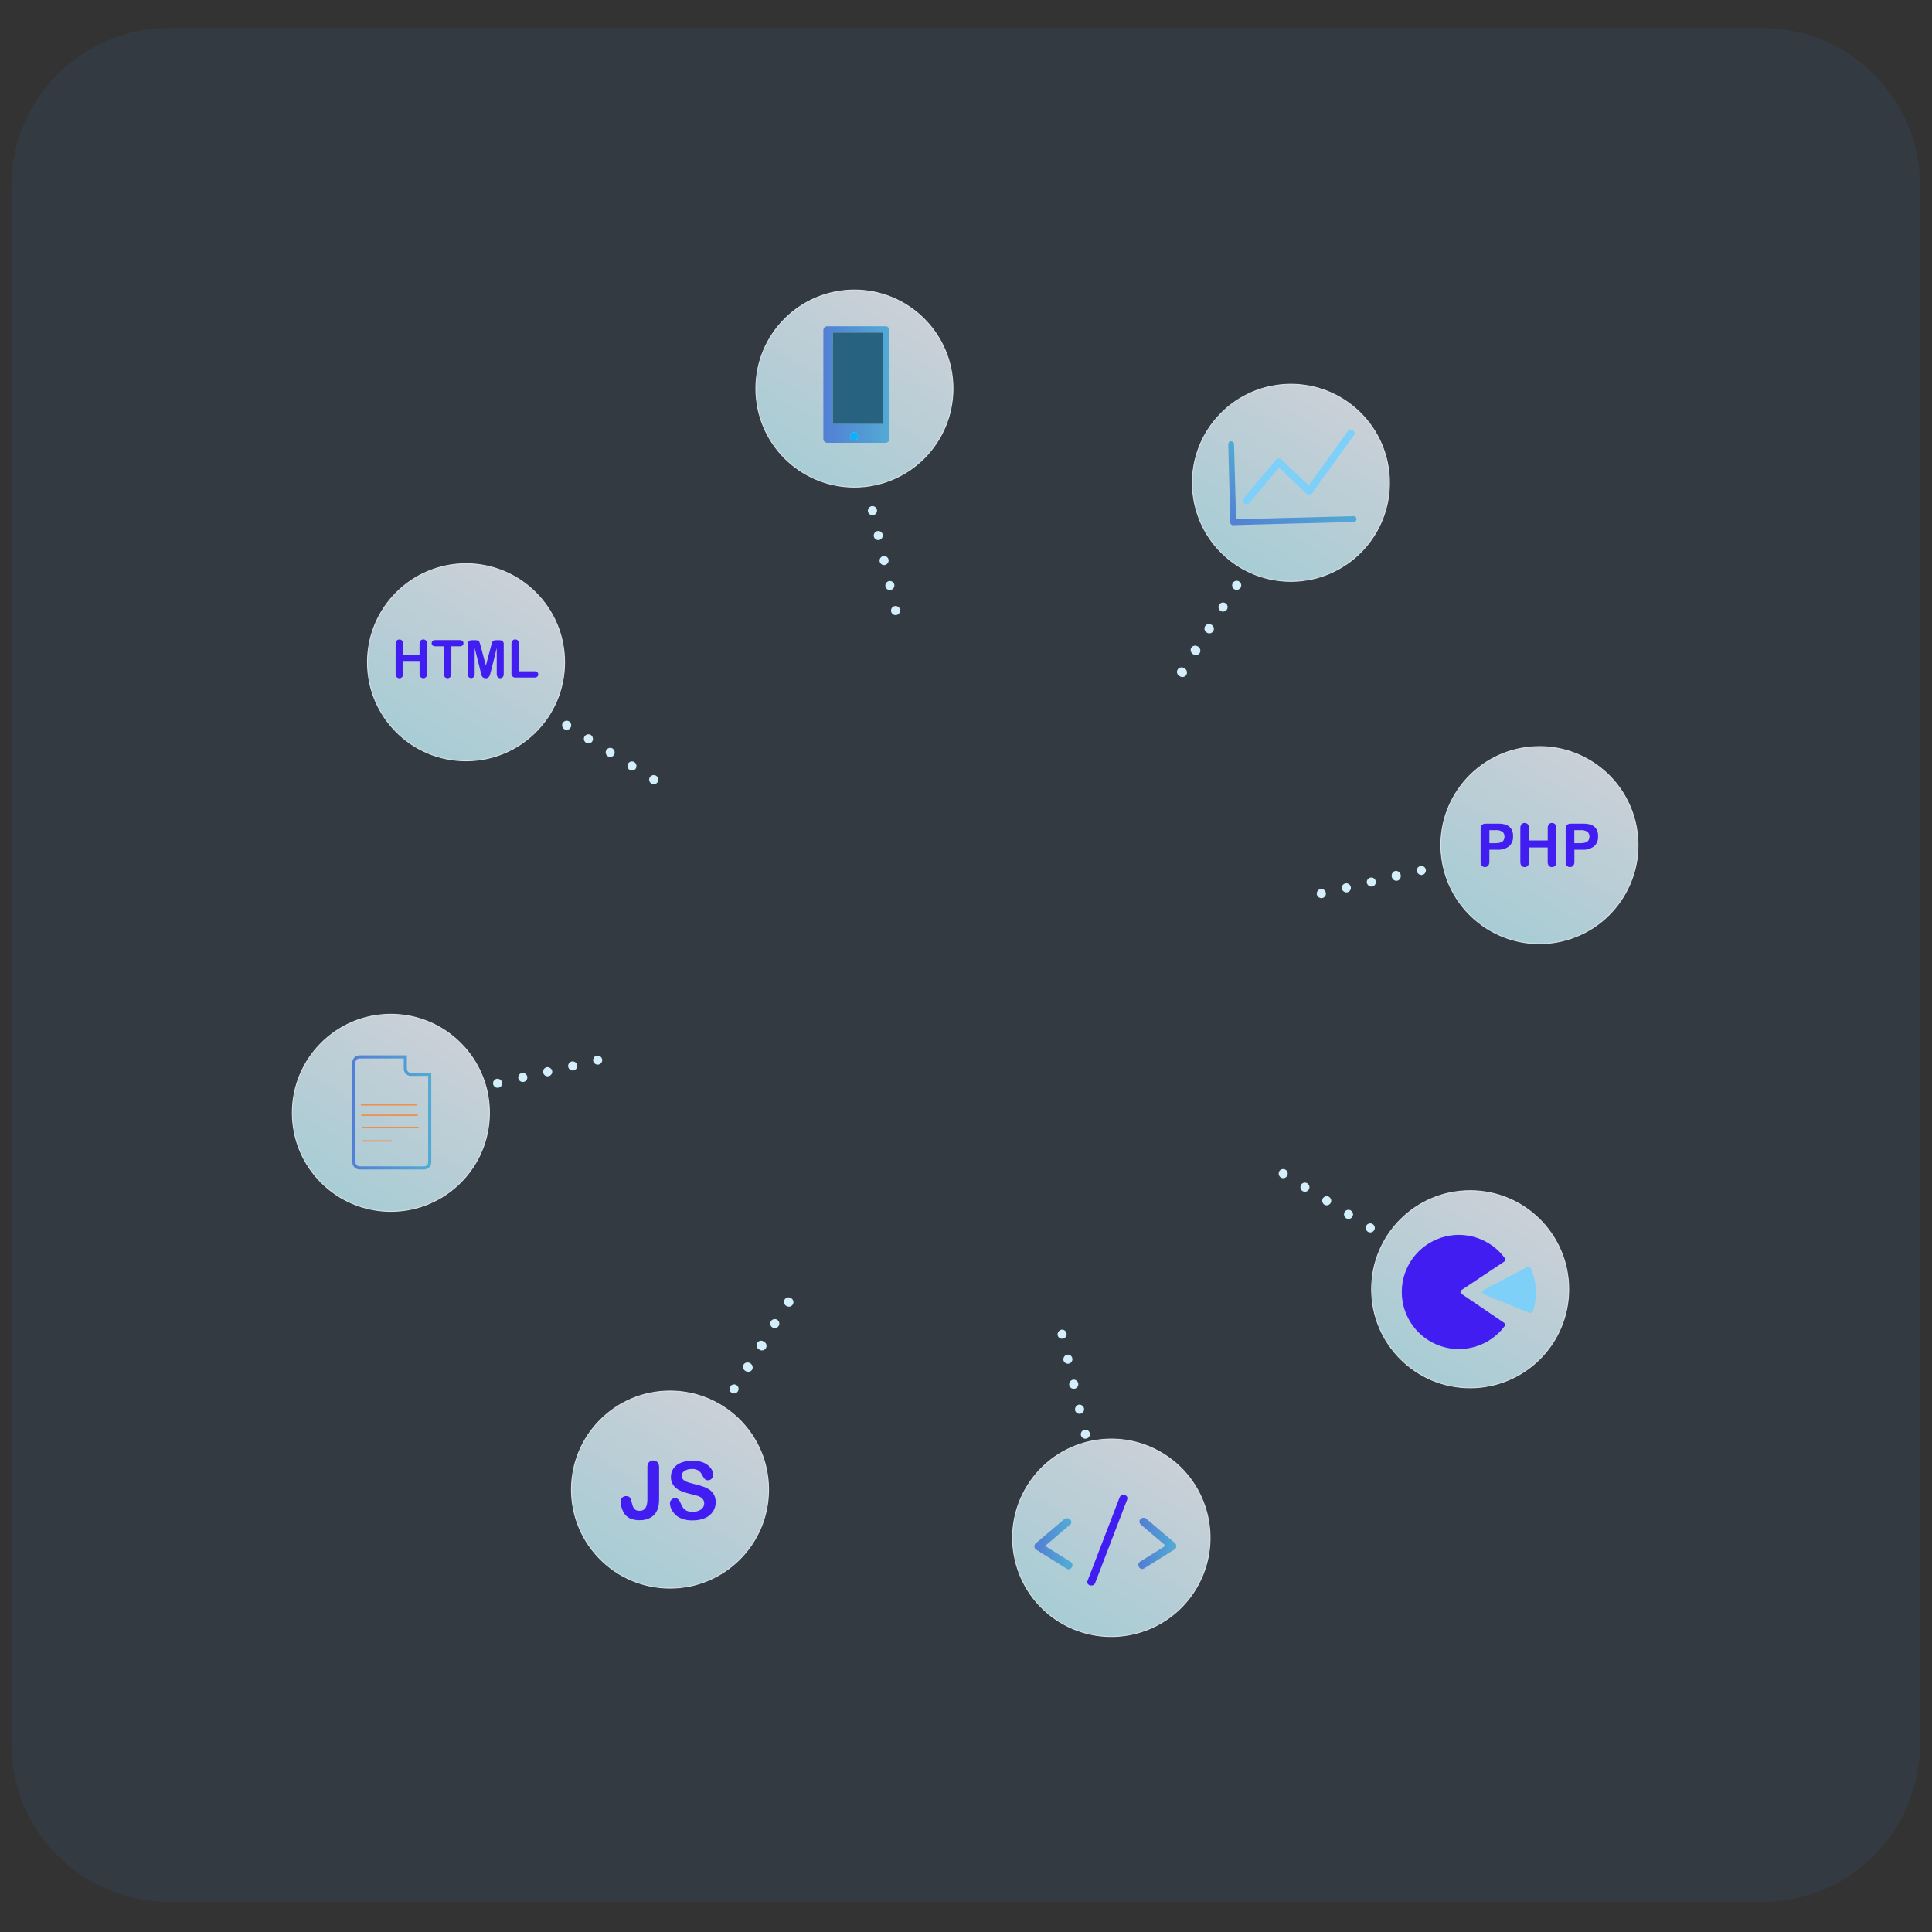 <?xml version="1.0" encoding="utf-8"?>
<!-- Generator: Adobe Illustrator 28.0.0, SVG Export Plug-In . SVG Version: 6.00 Build 0)  -->
<svg version="1.1" id="Layer_1" xmlns="http://www.w3.org/2000/svg" xmlns:xlink="http://www.w3.org/1999/xlink" x="0px" y="0px"
	 viewBox="0 0 800 800" style="enable-background:new 0 0 800 800;" xml:space="preserve">
<rect x="0" y="0" width="800" height="800" fill="#333333" stroke="none"/>
<style type="text/css">
	.st0{clip-path:url(#SVGID_00000118356404398232075870000011230206007191845018_);}
	
		.st1{opacity:0.85;fill:url(#SVGID_00000050654837929821291060000004406921113180596873_);stroke:#F9F9F9;stroke-width:0.34;stroke-miterlimit:10;enable-background:new    ;}
	.st2{fill:#4114F2;}
	.st3{fill:#83D6F8;}
	
		.st4{opacity:0.85;fill:url(#SVGID_00000094583533003602040600000015640949531264617089_);stroke:#F9F9F9;stroke-width:0.34;stroke-miterlimit:10;enable-background:new    ;}
	
		.st5{opacity:0.85;fill:url(#SVGID_00000001647114512941997110000007751995071658527363_);stroke:#F9F9F9;stroke-width:0.34;stroke-miterlimit:10;enable-background:new    ;}
	.st6{fill:url(#SVGID_00000008866694678047197720000006606294189709334180_);}
	.st7{fill:url(#SVGID_00000095335858952897045900000005833470932362894229_);}
	
		.st8{opacity:0.85;fill:url(#SVGID_00000000206088345373333420000000931282453286386365_);stroke:#F9F9F9;stroke-width:0.34;stroke-miterlimit:10;enable-background:new    ;}
	
		.st9{opacity:0.85;fill:url(#SVGID_00000150073587558612016470000001878339559464813759_);stroke:#F9F9F9;stroke-width:0.34;stroke-miterlimit:10;enable-background:new    ;}
	
		.st10{opacity:0.85;fill:url(#SVGID_00000144296122915838890120000007489036506583933359_);stroke:#F9F9F9;stroke-width:0.34;stroke-miterlimit:10;enable-background:new    ;}
	.st11{fill:url(#SVGID_00000138531403894452888630000016563207192889994373_);}
	.st12{fill:#255E77;}
	.st13{fill:#00B7FE;}
	
		.st14{opacity:0.85;fill:url(#SVGID_00000094605601471624733080000003549989029879877054_);stroke:#F9F9F9;stroke-width:0.34;stroke-miterlimit:10;enable-background:new    ;}
	.st15{fill:none;stroke:url(#SVGID_00000152982501075879067890000013933877781970746804_);stroke-width:1.29;stroke-miterlimit:10;}
	.st16{fill:none;stroke:#FE9039;stroke-width:0.57;stroke-miterlimit:10;}
	
		.st17{opacity:0.85;fill:url(#SVGID_00000000912155809870327830000009958570435922377149_);stroke:#F9F9F9;stroke-width:0.341;stroke-miterlimit:10;enable-background:new    ;}
	.st18{fill:url(#SVGID_00000151528437191584632990000009630517578182753173_);}
	.st19{fill:url(#SVGID_00000029047508392884172860000005588167868423350684_);}
	.st20{fill-rule:evenodd;clip-rule:evenodd;fill:#DFF7FC;}
	.st21{fill:#DFF7FC;}
	.st22{fill:#488EF7;fill-opacity:0.08;}
</style>
<g>
	<defs>
		<rect id="SVGID_1_" x="120.81" y="119.84" width="557.67" height="559.17"/>
	</defs>
	<clipPath id="SVGID_00000070081332445612246670000002697293603908201383_">
		<use xlink:href="#SVGID_1_"  style="overflow:visible;"/>
	</clipPath>
	<g style="clip-path:url(#SVGID_00000070081332445612246670000002697293603908201383_);">
		
			<linearGradient id="SVGID_00000126291041301416529770000006449389962034473376_" gradientUnits="userSpaceOnUse" x1="527.147" y1="280.433" x2="483.873" y2="211.033" gradientTransform="matrix(1 0 0 -1 102.34 781.04)">
			<stop  offset="0" style="stop-color:#F2F2F2"/>
			<stop  offset="0.99" style="stop-color:#C6EDEE"/>
		</linearGradient>
		
			<path style="opacity:0.85;fill:url(#SVGID_00000126291041301416529770000006449389962034473376_);stroke:#F9F9F9;stroke-width:0.34;stroke-miterlimit:10;enable-background:new    ;" d="
			M608.76,574.68c22.55,0,40.83-18.28,40.83-40.83c0-22.55-18.28-40.83-40.83-40.83c-22.55,0-40.83,18.28-40.83,40.83
			C567.93,556.4,586.21,574.68,608.76,574.68z"/>
		<path class="st2" d="M605.25,535.82l17.54,11.92c0.11,0.07,0.21,0.17,0.28,0.28c0.07,0.11,0.12,0.24,0.14,0.37
			c0.02,0.13,0.02,0.27-0.02,0.4c-0.03,0.13-0.09,0.25-0.17,0.36c-2.98,3.98-7.14,6.92-11.89,8.4c-4.75,1.48-9.84,1.43-14.56-0.16
			c-4.72-1.58-8.81-4.61-11.71-8.65c-2.9-4.04-4.44-8.9-4.42-13.87c0.02-4.97,1.61-9.81,4.54-13.83c2.93-4.02,7.06-7.01,11.78-8.54
			c4.73-1.54,9.82-1.55,14.56-0.02c4.73,1.52,8.87,4.5,11.81,8.51c0.08,0.11,0.13,0.23,0.16,0.36c0.03,0.13,0.03,0.27,0.01,0.4
			s-0.07,0.26-0.15,0.37c-0.07,0.11-0.17,0.21-0.28,0.28l-17.63,11.74c-0.15,0.09-0.27,0.21-0.35,0.36s-0.13,0.32-0.13,0.49
			c0,0.17,0.04,0.34,0.12,0.49C604.99,535.6,605.11,535.73,605.25,535.82z"/>
		<path class="st3" d="M614.3,534.15l18.11-9.48c0.12-0.06,0.26-0.1,0.39-0.11c0.14-0.01,0.28,0.01,0.41,0.05
			c0.13,0.04,0.25,0.11,0.35,0.21c0.1,0.09,0.19,0.2,0.24,0.33c2.63,5.62,2.95,12.05,0.89,17.9c-0.09,0.25-0.28,0.46-0.53,0.57
			c-0.24,0.11-0.52,0.12-0.78,0.03L614.43,536c-0.18-0.07-0.34-0.19-0.45-0.35c-0.11-0.16-0.18-0.34-0.2-0.53
			c-0.01-0.19,0.03-0.39,0.12-0.56C614,534.38,614.13,534.24,614.3,534.15z"/>
		
			<linearGradient id="SVGID_00000176761038625908242510000004615769507009170819_" gradientUnits="userSpaceOnUse" x1="556.721" y1="465.736" x2="513.496" y2="396.454" gradientTransform="matrix(1 0 0 -1 102.34 781.04)">
			<stop  offset="0" style="stop-color:#F2F2F2"/>
			<stop  offset="0.99" style="stop-color:#C6EDEE"/>
		</linearGradient>
		
			<path style="opacity:0.85;fill:url(#SVGID_00000176761038625908242510000004615769507009170819_);stroke:#F9F9F9;stroke-width:0.34;stroke-miterlimit:10;enable-background:new    ;" d="
			M672.09,371.56c11.94-19.13,6.1-44.32-13.03-56.25c-19.13-11.94-44.32-6.1-56.25,13.03c-11.94,19.13-6.1,44.32,13.03,56.25
			C634.97,396.52,660.15,390.69,672.09,371.56z"/>
		<path class="st2" d="M620,351.86h-3.29v4.99c0.04,0.59-0.14,1.17-0.51,1.63c-0.16,0.19-0.36,0.33-0.59,0.43
			c-0.23,0.1-0.47,0.14-0.72,0.13c-0.24,0.01-0.49-0.04-0.71-0.13c-0.23-0.09-0.43-0.24-0.59-0.42c-0.36-0.46-0.53-1.04-0.5-1.62
			v-13.63c-0.03-0.3,0-0.61,0.1-0.9c0.1-0.29,0.25-0.56,0.45-0.78c0.49-0.38,1.1-0.56,1.72-0.51H620c1.05-0.03,2.1,0.07,3.13,0.31
			c0.7,0.19,1.34,0.53,1.88,1c0.53,0.47,0.94,1.05,1.2,1.71c0.25,0.73,0.35,1.5,0.31,2.27c0.05,0.76-0.07,1.53-0.36,2.24
			c-0.29,0.71-0.73,1.34-1.3,1.86C623.45,351.47,621.74,351.96,620,351.86z M619.13,343.75h-2.41v5.4h2.41
			c0.71,0.02,1.43-0.07,2.11-0.26c0.52-0.14,0.97-0.44,1.3-0.86c0.33-0.54,0.48-1.16,0.44-1.79c-0.04-0.63-0.28-1.22-0.68-1.71
			c-0.94-0.66-2.1-0.94-3.23-0.78H619.13z"/>
		<path class="st2" d="M633.15,342.93V348h7.72v-5.07c-0.04-0.58,0.13-1.16,0.48-1.63c0.17-0.18,0.37-0.32,0.59-0.41
			c0.23-0.09,0.47-0.13,0.71-0.12c0.24-0.01,0.48,0.04,0.71,0.13c0.22,0.09,0.43,0.23,0.59,0.41c0.37,0.46,0.55,1.04,0.5,1.63v13.93
			c0.04,0.59-0.13,1.17-0.5,1.64c-0.17,0.18-0.37,0.32-0.59,0.41c-0.23,0.1-0.47,0.14-0.71,0.13c-0.25,0.01-0.49-0.03-0.72-0.12
			c-0.23-0.1-0.43-0.24-0.59-0.43c-0.36-0.47-0.53-1.06-0.48-1.64v-5.95h-7.73v5.95c0.05,0.59-0.14,1.18-0.51,1.64
			c-0.17,0.18-0.37,0.32-0.59,0.42c-0.23,0.1-0.47,0.14-0.71,0.13c-0.24,0.01-0.49-0.03-0.71-0.13c-0.23-0.1-0.43-0.24-0.59-0.42
			c-0.35-0.47-0.52-1.06-0.48-1.64v-13.93c-0.04-0.58,0.13-1.16,0.48-1.63c0.16-0.18,0.37-0.32,0.59-0.41
			c0.23-0.09,0.47-0.13,0.71-0.12c0.24-0.01,0.48,0.04,0.71,0.13c0.22,0.09,0.43,0.23,0.59,0.41
			C633,341.76,633.19,342.34,633.15,342.93z"/>
		<path class="st2" d="M655.21,351.86h-3.29v4.99c0.04,0.59-0.14,1.17-0.51,1.63c-0.16,0.19-0.36,0.33-0.59,0.43
			c-0.23,0.1-0.47,0.14-0.72,0.13c-0.24,0.01-0.49-0.04-0.71-0.13c-0.23-0.09-0.43-0.24-0.59-0.42c-0.36-0.46-0.53-1.04-0.5-1.62
			v-13.63c-0.03-0.3,0-0.61,0.1-0.9c0.1-0.29,0.25-0.56,0.45-0.78c0.49-0.38,1.1-0.56,1.72-0.51h4.63c1.05-0.03,2.1,0.07,3.13,0.31
			c0.7,0.19,1.34,0.53,1.88,1c0.53,0.47,0.94,1.05,1.2,1.71c0.25,0.73,0.35,1.5,0.31,2.27c0.05,0.76-0.07,1.53-0.36,2.24
			c-0.29,0.71-0.73,1.34-1.3,1.86C658.66,351.47,656.95,351.97,655.21,351.86z M654.3,343.75h-2.41v5.4h2.41
			c0.71,0.02,1.43-0.07,2.11-0.26c0.52-0.14,0.97-0.44,1.3-0.86c0.33-0.54,0.48-1.16,0.44-1.79c-0.04-0.63-0.28-1.22-0.68-1.71
			C656.54,343.89,655.42,343.61,654.3,343.75z"/>
		
			<linearGradient id="SVGID_00000021841570617773174450000010043731336386559913_" gradientUnits="userSpaceOnUse" x1="453.83" y1="615.772" x2="410.598" y2="546.479" gradientTransform="matrix(1 0 0 -1 102.34 781.04)">
			<stop  offset="0" style="stop-color:#F2F2F2"/>
			<stop  offset="0.99" style="stop-color:#C6EDEE"/>
		</linearGradient>
		
			<path style="opacity:0.85;fill:url(#SVGID_00000021841570617773174450000010043731336386559913_);stroke:#F9F9F9;stroke-width:0.34;stroke-miterlimit:10;enable-background:new    ;" d="
			M565.24,226.85c14.87-16.95,13.19-42.75-3.76-57.62c-16.95-14.87-42.75-13.19-57.62,3.76c-14.87,16.95-13.19,42.75,3.76,57.62
			C524.57,245.48,550.37,243.8,565.24,226.85z"/>
		
			<linearGradient id="SVGID_00000090977767960635095010000017470597813710585522_" gradientUnits="userSpaceOnUse" x1="407.091" y1="564.753" x2="459.384" y2="566.15" gradientTransform="matrix(1 0 0 -1 102.34 781.04)">
			<stop  offset="0" style="stop-color:#547ED1"/>
			<stop  offset="1" style="stop-color:#54ADD1"/>
		</linearGradient>
		<path style="fill:url(#SVGID_00000090977767960635095010000017470597813710585522_);" d="M560.55,216.14l-49.88,1.3
			c-0.32,0.01-0.63-0.11-0.86-0.33c-0.23-0.22-0.37-0.52-0.38-0.84c0-0.16,0.02-0.31,0.08-0.46c0.06-0.15,0.14-0.28,0.25-0.4
			c0.11-0.11,0.24-0.21,0.38-0.27c0.14-0.06,0.3-0.1,0.46-0.1l49.88-1.3c0.32-0.01,0.63,0.11,0.86,0.33
			c0.23,0.22,0.37,0.52,0.38,0.84c0,0.32-0.12,0.62-0.34,0.85C561.17,215.99,560.87,216.13,560.55,216.14z"/>
		
			<linearGradient id="SVGID_00000072255342766753858580000013295823585013024918_" gradientUnits="userSpaceOnUse" x1="408.356" y1="563.563" x2="407.429" y2="598.238" gradientTransform="matrix(1 0 0 -1 102.34 781.04)">
			<stop  offset="0" style="stop-color:#547ED1"/>
			<stop  offset="1" style="stop-color:#54ADD1"/>
		</linearGradient>
		<path style="fill:url(#SVGID_00000072255342766753858580000013295823585013024918_);" d="M510.99,183.89l0.87,32.29
			c0,0.16-0.02,0.31-0.08,0.46c-0.06,0.15-0.14,0.28-0.25,0.39c-0.11,0.11-0.24,0.21-0.38,0.27c-0.14,0.06-0.3,0.1-0.46,0.1
			c-0.16,0.01-0.31-0.02-0.46-0.08c-0.15-0.06-0.28-0.14-0.4-0.25c-0.11-0.11-0.21-0.24-0.27-0.38c-0.07-0.14-0.1-0.3-0.11-0.46
			l-0.86-32.29c0-0.16,0.02-0.31,0.08-0.46c0.06-0.15,0.14-0.28,0.25-0.4c0.11-0.11,0.24-0.2,0.38-0.27c0.14-0.06,0.3-0.1,0.46-0.1
			c0.32-0.01,0.62,0.11,0.85,0.33C510.85,183.27,510.98,183.57,510.99,183.89z"/>
		<path class="st3" d="M517.23,208.36l13.35-15.88h-2.18l12.6,11.95c0.17,0.16,0.37,0.28,0.59,0.35c0.22,0.07,0.46,0.09,0.69,0.06
			c0.23-0.03,0.45-0.11,0.65-0.24s0.36-0.3,0.48-0.49l15.09-20.96l2.15-2.97c1.16-1.62-1.51-3.16-2.61-1.56l-15.08,20.96l-2.15,2.97
			l2.43-0.31l-12.6-11.93c-0.29-0.29-0.68-0.45-1.09-0.45c-0.41,0-0.8,0.16-1.09,0.45l-13.35,15.86c-1.3,1.51,0.9,3.7,2.18,2.18
			L517.23,208.36z"/>
		
			<linearGradient id="SVGID_00000019671851957404434100000010600621784190656658_" gradientUnits="userSpaceOnUse" x1="111.294" y1="539.946" x2="68.02" y2="470.546" gradientTransform="matrix(1 0 0 -1 102.34 781.04)">
			<stop  offset="0" style="stop-color:#F2F2F2"/>
			<stop  offset="0.99" style="stop-color:#C6EDEE"/>
		</linearGradient>
		
			<path style="opacity:0.85;fill:url(#SVGID_00000019671851957404434100000010600621784190656658_);stroke:#F9F9F9;stroke-width:0.34;stroke-miterlimit:10;enable-background:new    ;" d="
			M192.97,315.06c22.55,0,40.83-18.28,40.83-40.83s-18.28-40.83-40.83-40.83c-22.55,0-40.83,18.28-40.83,40.83
			S170.42,315.06,192.97,315.06z"/>
		<path class="st2" d="M166.94,266.68v4.45h6.78v-4.45c-0.04-0.52,0.12-1.02,0.43-1.43c0.14-0.15,0.32-0.28,0.51-0.36
			c0.19-0.08,0.4-0.12,0.61-0.11c0.21-0.01,0.43,0.03,0.63,0.11c0.2,0.08,0.38,0.2,0.52,0.36c0.33,0.4,0.49,0.92,0.44,1.43v12.22
			c0.04,0.52-0.12,1.04-0.44,1.45c-0.15,0.16-0.33,0.28-0.52,0.36c-0.2,0.08-0.41,0.12-0.62,0.11c-0.21,0.01-0.43-0.03-0.62-0.11
			c-0.2-0.08-0.37-0.21-0.51-0.37c-0.31-0.41-0.46-0.92-0.42-1.43v-5.22h-6.78v5.22c0.04,0.52-0.12,1.04-0.44,1.45
			c-0.15,0.16-0.33,0.28-0.52,0.36c-0.2,0.08-0.41,0.12-0.62,0.11c-0.21,0.01-0.43-0.03-0.62-0.11c-0.2-0.08-0.37-0.21-0.51-0.37
			c-0.31-0.41-0.46-0.92-0.42-1.43v-12.22c-0.04-0.51,0.11-1.02,0.42-1.43c0.14-0.16,0.32-0.28,0.52-0.36
			c0.2-0.08,0.41-0.12,0.62-0.11c0.21-0.01,0.43,0.03,0.62,0.11c0.2,0.08,0.38,0.2,0.52,0.36
			C166.83,265.65,166.99,266.16,166.94,266.68z"/>
		<path class="st2" d="M190.32,267.63h-3.43v11.27c0.05,0.52-0.11,1.04-0.44,1.45c-0.14,0.16-0.31,0.28-0.51,0.36
			c-0.19,0.08-0.4,0.12-0.61,0.11c-0.21,0.01-0.42-0.03-0.62-0.11c-0.2-0.08-0.37-0.2-0.52-0.36c-0.32-0.41-0.48-0.93-0.44-1.45
			v-11.27h-3.43c-0.43,0.03-0.85-0.09-1.19-0.35c-0.13-0.12-0.23-0.26-0.3-0.43c-0.07-0.16-0.1-0.34-0.09-0.51
			c-0.01-0.18,0.02-0.36,0.09-0.52c0.07-0.16,0.18-0.31,0.31-0.43c0.34-0.26,0.75-0.38,1.17-0.35h10c0.44-0.03,0.87,0.1,1.21,0.37
			c0.13,0.12,0.23,0.26,0.3,0.43c0.07,0.16,0.1,0.34,0.09,0.51c0.01,0.18-0.02,0.35-0.09,0.52c-0.07,0.16-0.18,0.31-0.31,0.42
			C191.18,267.54,190.75,267.67,190.32,267.63z"/>
		<path class="st2" d="M199.04,278.22l-2.49-9.9v10.72c0.03,0.47-0.11,0.93-0.4,1.3c-0.13,0.15-0.29,0.26-0.47,0.34
			c-0.18,0.08-0.38,0.11-0.57,0.1c-0.2,0.01-0.39-0.02-0.57-0.1c-0.18-0.07-0.34-0.19-0.47-0.33c-0.28-0.37-0.43-0.84-0.4-1.3
			v-12.25c-0.03-0.25,0-0.51,0.09-0.75c0.09-0.24,0.25-0.45,0.44-0.62c0.43-0.26,0.92-0.38,1.42-0.35h0.98
			c0.44-0.02,0.88,0.03,1.3,0.16c0.26,0.11,0.47,0.31,0.59,0.57c0.18,0.42,0.32,0.86,0.43,1.3l2.26,8.5l2.26-8.5
			c0.11-0.44,0.26-0.88,0.43-1.3c0.11-0.26,0.32-0.47,0.59-0.57c0.42-0.13,0.86-0.18,1.3-0.16h0.87c0.5-0.03,0.99,0.1,1.42,0.35
			c0.2,0.17,0.35,0.38,0.44,0.62c0.09,0.24,0.13,0.5,0.09,0.75v12.28c0.03,0.47-0.11,0.93-0.39,1.3c-0.14,0.15-0.3,0.26-0.49,0.34
			c-0.19,0.08-0.38,0.11-0.58,0.1c-0.19,0.01-0.39-0.03-0.57-0.11c-0.18-0.08-0.34-0.19-0.46-0.34c-0.29-0.37-0.43-0.83-0.4-1.3
			v-10.72l-2.48,9.9c-0.17,0.64-0.3,1.11-0.4,1.41c-0.11,0.32-0.31,0.6-0.56,0.82c-0.32,0.26-0.73,0.39-1.15,0.37
			c-0.32,0.01-0.65-0.07-0.93-0.23c-0.25-0.15-0.46-0.36-0.6-0.61c-0.15-0.26-0.26-0.53-0.33-0.82
			C199.19,278.85,199.12,278.55,199.04,278.22z"/>
		<path class="st2" d="M214.93,266.68v11.29h6.36c0.42-0.03,0.84,0.1,1.17,0.37c0.13,0.12,0.24,0.26,0.31,0.42
			c0.07,0.16,0.1,0.34,0.1,0.52c0.01,0.17-0.03,0.35-0.1,0.51s-0.18,0.3-0.31,0.42c-0.34,0.26-0.75,0.38-1.17,0.35h-7.59
			c-0.26,0.05-0.54,0.03-0.79-0.05c-0.26-0.08-0.49-0.22-0.68-0.41c-0.19-0.19-0.33-0.43-0.41-0.68c-0.08-0.26-0.09-0.53-0.04-0.79
			v-11.95c-0.04-0.52,0.11-1.03,0.43-1.43c0.14-0.16,0.31-0.28,0.51-0.36c0.19-0.08,0.4-0.12,0.61-0.11
			c0.21-0.01,0.43,0.03,0.62,0.11c0.2,0.08,0.38,0.2,0.52,0.36C214.81,265.65,214.97,266.17,214.93,266.68z"/>
		
			<linearGradient id="SVGID_00000182495110075841243390000018393478225638099874_" gradientUnits="userSpaceOnUse" x1="195.573" y1="197.079" x2="152.3" y2="127.677" gradientTransform="matrix(1 0 0 -1 102.34 781.04)">
			<stop  offset="0" style="stop-color:#F2F2F2"/>
			<stop  offset="0.99" style="stop-color:#C6EDEE"/>
		</linearGradient>
		
			<path style="opacity:0.85;fill:url(#SVGID_00000182495110075841243390000018393478225638099874_);stroke:#F9F9F9;stroke-width:0.34;stroke-miterlimit:10;enable-background:new    ;" d="
			M277.44,657.63c22.55,0,40.83-18.28,40.83-40.83s-18.28-40.83-40.83-40.83s-40.83,18.28-40.83,40.83S254.89,657.63,277.44,657.63z
			"/>
		<path class="st2" d="M272.92,607.72v12.49c0.01,0.92-0.04,1.85-0.14,2.76c-0.1,0.8-0.31,1.58-0.63,2.32
			c-0.53,1.3-1.48,2.38-2.7,3.08c-1.4,0.78-2.98,1.16-4.58,1.11c-1.39,0.04-2.78-0.22-4.06-0.77c-1.1-0.54-2.01-1.4-2.61-2.48
			c-0.36-0.67-0.65-1.38-0.85-2.11c-0.21-0.74-0.32-1.5-0.33-2.27c-0.02-0.32,0.02-0.64,0.13-0.94c0.11-0.3,0.28-0.58,0.51-0.81
			c0.22-0.2,0.47-0.36,0.76-0.46c0.28-0.1,0.58-0.15,0.88-0.14c0.27-0.02,0.54,0.02,0.79,0.11c0.25,0.1,0.48,0.24,0.67,0.43
			c0.39,0.51,0.64,1.1,0.74,1.73c0.14,0.68,0.33,1.35,0.56,2.01c0.19,0.51,0.51,0.96,0.93,1.3c0.54,0.39,1.2,0.58,1.86,0.53
			c2.14,0,3.22-1.56,3.22-4.72v-13.2c-0.06-0.79,0.17-1.57,0.64-2.2c0.22-0.25,0.49-0.44,0.8-0.57c0.31-0.13,0.64-0.19,0.97-0.17
			c0.33-0.01,0.67,0.04,0.98,0.17c0.31,0.13,0.59,0.32,0.81,0.57C272.76,606.15,272.99,606.93,272.92,607.72z"/>
		<path class="st2" d="M296.37,621.95c0.02,1.39-0.37,2.75-1.12,3.91c-0.81,1.2-1.94,2.14-3.27,2.71c-1.61,0.69-3.36,1.02-5.11,0.98
			c-2.03,0.09-4.05-0.36-5.84-1.3c-1.07-0.65-1.96-1.54-2.61-2.61c-0.63-0.92-0.98-2.01-1.02-3.13c0-0.28,0.05-0.56,0.16-0.82
			c0.1-0.26,0.26-0.5,0.46-0.7c0.2-0.21,0.44-0.37,0.71-0.48c0.27-0.11,0.55-0.16,0.84-0.15c0.48-0.01,0.95,0.17,1.3,0.5
			c0.41,0.41,0.72,0.91,0.91,1.45c0.25,0.67,0.58,1.32,0.98,1.92c0.39,0.55,0.9,1,1.5,1.3c0.79,0.36,1.66,0.53,2.53,0.5
			c1.25,0.05,2.48-0.3,3.51-1c0.4-0.28,0.73-0.66,0.96-1.09c0.23-0.44,0.34-0.92,0.34-1.41c0.01-0.36-0.04-0.71-0.17-1.05
			c-0.13-0.33-0.32-0.64-0.56-0.9c-0.53-0.52-1.17-0.91-1.88-1.13c-0.77-0.26-1.79-0.53-3.08-0.83c-1.48-0.33-2.93-0.8-4.32-1.41
			c-1.1-0.49-2.05-1.24-2.76-2.2c-0.7-1.02-1.06-2.23-1.02-3.47c-0.02-1.25,0.36-2.48,1.08-3.51c0.78-1.08,1.87-1.9,3.12-2.36
			c1.53-0.58,3.16-0.87,4.8-0.83c1.29-0.03,2.58,0.16,3.81,0.55c0.98,0.31,1.88,0.81,2.67,1.46c0.64,0.52,1.17,1.17,1.55,1.9
			c0.31,0.6,0.48,1.27,0.5,1.94c0,0.58-0.22,1.13-0.61,1.55c-0.19,0.22-0.42,0.4-0.68,0.52c-0.26,0.12-0.55,0.18-0.84,0.18
			c-0.23,0.02-0.47-0.01-0.69-0.08c-0.22-0.07-0.43-0.19-0.61-0.34c-0.38-0.4-0.7-0.86-0.94-1.37c-0.37-0.81-0.91-1.53-1.58-2.11
			c-0.86-0.58-1.9-0.85-2.93-0.76c-1.07-0.05-2.13,0.23-3.03,0.82c-0.35,0.21-0.64,0.49-0.84,0.84c-0.2,0.35-0.32,0.74-0.33,1.14
			c-0.03,0.47,0.11,0.93,0.39,1.3c0.29,0.38,0.66,0.68,1.08,0.9c0.44,0.24,0.9,0.44,1.38,0.59c0.47,0.14,1.3,0.35,2.32,0.63
			c1.24,0.28,2.46,0.63,3.66,1.04c0.99,0.33,1.94,0.8,2.8,1.38c0.75,0.54,1.36,1.25,1.79,2.07
			C296.14,619.92,296.37,620.93,296.37,621.95z"/>
		
			<linearGradient id="SVGID_00000109732827041611192230000014027774473451465886_" gradientUnits="userSpaceOnUse" x1="272.3" y1="653.563" x2="229.027" y2="584.163" gradientTransform="matrix(1 0 0 -1 102.34 781.04)">
			<stop  offset="0" style="stop-color:#F2F2F2"/>
			<stop  offset="0.99" style="stop-color:#C6EDEE"/>
		</linearGradient>
		
			<path style="opacity:0.85;fill:url(#SVGID_00000109732827041611192230000014027774473451465886_);stroke:#F9F9F9;stroke-width:0.34;stroke-miterlimit:10;enable-background:new    ;" d="
			M353.8,201.73c22.55,0,40.83-18.28,40.83-40.83c0-22.55-18.28-40.83-40.83-40.83s-40.83,18.28-40.83,40.83
			C312.97,183.45,331.25,201.73,353.8,201.73z"/>
		
			<linearGradient id="SVGID_00000174569176698232713240000009087125368410120612_" gradientUnits="userSpaceOnUse" x1="238.594" y1="621.813" x2="265.979" y2="621.813" gradientTransform="matrix(1 0 0 -1 102.34 781.04)">
			<stop  offset="0" style="stop-color:#547ED1"/>
			<stop  offset="1" style="stop-color:#54ADD1"/>
		</linearGradient>
		<path style="fill:url(#SVGID_00000174569176698232713240000009087125368410120612_);" d="M368.32,136.73
			c0-0.43-0.17-0.85-0.48-1.15c-0.31-0.31-0.72-0.48-1.15-0.48h-24.13c-0.43,0-0.85,0.17-1.15,0.48c-0.31,0.31-0.48,0.72-0.48,1.15
			v44.99c0,0.43,0.17,0.85,0.48,1.15c0.31,0.31,0.72,0.48,1.15,0.48h24.13c0.43,0,0.85-0.17,1.15-0.48
			c0.31-0.31,0.48-0.72,0.48-1.15V136.73z M353.69,182.31c-0.33,0.01-0.66-0.08-0.93-0.26c-0.28-0.18-0.5-0.44-0.63-0.74
			c-0.13-0.3-0.17-0.64-0.1-0.96c0.06-0.32,0.22-0.62,0.46-0.85c0.23-0.23,0.53-0.39,0.86-0.44c0.32-0.06,0.66-0.02,0.96,0.12
			c0.3,0.13,0.56,0.36,0.73,0.64c0.17,0.28,0.26,0.61,0.24,0.94c-0.02,0.41-0.19,0.81-0.49,1.1
			C354.5,182.13,354.1,182.3,353.69,182.31z M365.71,175.53h-20.87v-37.82h20.87V175.53z"/>
		<path class="st12" d="M365.71,137.71h-20.87v37.82h20.87V137.71z"/>
		<path class="st13" d="M353.69,179.04c-0.32-0.01-0.64,0.08-0.92,0.25c-0.28,0.17-0.49,0.42-0.63,0.72
			c-0.13,0.29-0.18,0.62-0.13,0.94c0.05,0.32,0.2,0.62,0.42,0.86c0.22,0.24,0.51,0.4,0.82,0.48c0.32,0.08,0.65,0.05,0.95-0.06
			c0.3-0.11,0.57-0.31,0.76-0.58c0.19-0.26,0.3-0.58,0.31-0.9c0.01-0.22-0.02-0.43-0.1-0.64c-0.08-0.2-0.19-0.39-0.34-0.55
			c-0.15-0.16-0.33-0.29-0.52-0.38C354.12,179.09,353.9,179.04,353.69,179.04z"/>
		
			<linearGradient id="SVGID_00000016761144339840137790000003035666385731273389_" gradientUnits="userSpaceOnUse" x1="80.036" y1="353.155" x2="36.757" y2="283.743" gradientTransform="matrix(1 0 0 -1 102.34 781.04)">
			<stop  offset="0" style="stop-color:#F2F2F2"/>
			<stop  offset="0.99" style="stop-color:#C6EDEE"/>
		</linearGradient>
		
			<path style="opacity:0.85;fill:url(#SVGID_00000016761144339840137790000003035666385731273389_);stroke:#F9F9F9;stroke-width:0.34;stroke-miterlimit:10;enable-background:new    ;" d="
			M161.86,501.62c22.55,0,40.83-18.28,40.83-40.83s-18.28-40.83-40.83-40.83s-40.83,18.28-40.83,40.83S139.31,501.62,161.86,501.62z
			"/>
		
			<linearGradient id="SVGID_00000067214141905103531730000016024456633651002275_" gradientUnits="userSpaceOnUse" x1="43.55" y1="320.417" x2="76.229" y2="320.417" gradientTransform="matrix(1 0 0 -1 102.34 781.04)">
			<stop  offset="0" style="stop-color:#547ED1"/>
			<stop  offset="1" style="stop-color:#54ADD1"/>
		</linearGradient>
		
			<path style="fill:none;stroke:url(#SVGID_00000067214141905103531730000016024456633651002275_);stroke-width:1.29;stroke-miterlimit:10;" d="
			M167.83,442.61v-4.97h-18.96c-0.62,0-1.21,0.25-1.65,0.68c-0.44,0.44-0.68,1.03-0.68,1.65v41.29c0,0.31,0.06,0.61,0.18,0.89
			c0.12,0.28,0.29,0.54,0.51,0.76c0.22,0.22,0.47,0.39,0.76,0.51c0.28,0.12,0.59,0.18,0.89,0.18h26.72c0.31,0,0.61-0.06,0.89-0.18
			c0.28-0.12,0.54-0.29,0.76-0.51c0.22-0.22,0.39-0.47,0.51-0.76c0.12-0.28,0.18-0.59,0.18-0.89v-36.4h-7.82
			c-0.3,0-0.59-0.05-0.87-0.17c-0.28-0.11-0.53-0.28-0.74-0.49c-0.21-0.21-0.38-0.46-0.49-0.73
			C167.89,443.21,167.83,442.91,167.83,442.61z"/>
		<path class="st16" d="M149.43,457.49h23.34"/>
		<path class="st16" d="M149.61,461.78h23.36"/>
		<path class="st16" d="M149.98,466.83h23.36"/>
		<path class="st16" d="M150.17,472.44h11.96"/>
		
			<linearGradient id="SVGID_00000152265192569312764200000009548497346474294453_" gradientUnits="userSpaceOnUse" x1="379.485" y1="178.979" x2="336.205" y2="109.568" gradientTransform="matrix(1 0 0 -1 102.34 781.04)">
			<stop  offset="0" style="stop-color:#F2F2F2"/>
			<stop  offset="0.99" style="stop-color:#C6EDEE"/>
		</linearGradient>
		
			<path style="opacity:0.85;fill:url(#SVGID_00000152265192569312764200000009548497346474294453_);stroke:#F9F9F9;stroke-width:0.341;stroke-miterlimit:10;enable-background:new    ;" d="
			M494.89,658.41c11.95-19.17,6.1-44.39-13.07-56.35c-19.17-11.95-44.39-6.1-56.35,13.07c-11.95,19.17-6.1,44.39,13.07,56.34
			C457.71,683.42,482.94,677.57,494.89,658.41z"/>
		
			<linearGradient id="SVGID_00000152222620511636590720000007287345006718819978_" gradientUnits="userSpaceOnUse" x1="326.723" y1="141.821" x2="340.441" y2="141.821" gradientTransform="matrix(1 0 0 -1 102.34 781.04)">
			<stop  offset="0" style="stop-color:#547ED1"/>
			<stop  offset="1" style="stop-color:#54ADD1"/>
		</linearGradient>
		<path style="fill:url(#SVGID_00000152222620511636590720000007287345006718819978_);" d="M440.8,628.95l-11.97,10.16
			c-0.18,0.18-0.32,0.4-0.41,0.64c-0.08,0.24-0.11,0.5-0.08,0.75c0.03,0.25,0.12,0.5,0.26,0.71c0.14,0.21,0.33,0.39,0.55,0.52
			l12.52,7.82c1.79,1.12,3.43-1.71,1.64-2.82c-4.17-2.61-8.34-5.22-12.51-7.82c0.1,0.86,0.21,1.71,0.33,2.61l11.97-10.16
			c1.6-1.3-0.72-3.66-2.31-2.31V628.95z"/>
		
			<linearGradient id="SVGID_00000080168283034789206520000010137257550011871132_" gradientUnits="userSpaceOnUse" x1="370.33" y1="141.955" x2="384.049" y2="141.955" gradientTransform="matrix(1 0 0 -1 102.34 781.04)">
			<stop  offset="0" style="stop-color:#547ED1"/>
			<stop  offset="1" style="stop-color:#54ADD1"/>
		</linearGradient>
		<path style="fill:url(#SVGID_00000080168283034789206520000010137257550011871132_);" d="M472.34,631.26l11.97,10.16
			c0.12-0.86,0.22-1.71,0.34-2.61l-12.52,7.82c-1.77,1.11-0.14,3.91,1.64,2.82l12.52-7.82c0.22-0.13,0.41-0.3,0.55-0.52
			c0.14-0.21,0.23-0.46,0.26-0.71c0.03-0.25,0-0.51-0.08-0.75c-0.08-0.24-0.22-0.46-0.41-0.64l-11.97-10.16
			c-1.59-1.3-3.91,0.95-2.31,2.31V631.26z"/>
		<path class="st2" d="M453.5,655.42c3.87-10.08,7.74-20.16,11.6-30.23l1.63-4.23c0.76-1.97-2.4-2.82-3.14-0.87l-11.62,30.23
			l-1.63,4.23C449.6,656.52,452.76,657.37,453.5,655.42z"/>
		<path class="st20" d="M565.87,507.32c0.22-0.29,0.52-0.52,0.86-0.64c0.34-0.13,0.72-0.15,1.08-0.07c0.36,0.08,0.68,0.27,0.94,0.53
			c0.25,0.26,0.43,0.6,0.5,0.96c0.07,0.36,0.03,0.73-0.11,1.07c-0.14,0.34-0.37,0.63-0.68,0.84c-0.3,0.21-0.66,0.32-1.02,0.33
			c-0.37,0.01-0.73-0.09-1.04-0.28c-0.43-0.3-0.73-0.75-0.82-1.26C565.47,508.29,565.58,507.75,565.87,507.32z"/>
		<path class="st20" d="M556.86,501.7c0.22-0.29,0.52-0.52,0.87-0.64c0.35-0.13,0.72-0.15,1.08-0.06c0.36,0.08,0.68,0.27,0.94,0.54
			c0.25,0.26,0.42,0.6,0.49,0.96c0.07,0.36,0.03,0.73-0.11,1.07c-0.14,0.34-0.38,0.63-0.68,0.84c-0.3,0.21-0.66,0.32-1.03,0.33
			c-0.37,0.01-0.73-0.09-1.04-0.29c-0.43-0.3-0.72-0.75-0.82-1.26C556.46,502.66,556.57,502.13,556.86,501.7z"/>
		<path class="st20" d="M547.85,496.07c0.22-0.29,0.52-0.51,0.87-0.64c0.35-0.12,0.72-0.14,1.07-0.06c0.36,0.08,0.68,0.27,0.93,0.54
			c0.25,0.26,0.42,0.6,0.49,0.96c0.07,0.36,0.03,0.73-0.11,1.07c-0.14,0.34-0.38,0.63-0.68,0.83c-0.3,0.21-0.66,0.32-1.02,0.33
			c-0.37,0.01-0.73-0.09-1.04-0.28c-0.22-0.15-0.4-0.33-0.54-0.55c-0.14-0.22-0.24-0.46-0.29-0.72c-0.05-0.26-0.04-0.52,0.01-0.77
			C547.59,496.52,547.7,496.28,547.85,496.07z"/>
		<path class="st20" d="M538.82,490.45c0.22-0.29,0.52-0.52,0.87-0.64c0.34-0.13,0.72-0.15,1.07-0.06c0.36,0.08,0.68,0.27,0.94,0.53
			c0.25,0.26,0.43,0.6,0.49,0.96s0.03,0.73-0.11,1.07c-0.14,0.34-0.37,0.63-0.68,0.84c-0.3,0.21-0.66,0.32-1.02,0.33
			c-0.37,0.01-0.73-0.09-1.04-0.28c-0.43-0.3-0.73-0.75-0.83-1.27C538.42,491.41,538.53,490.88,538.82,490.45z"/>
		<path class="st20" d="M529.81,484.83c0.22-0.29,0.52-0.52,0.87-0.64c0.35-0.13,0.72-0.15,1.08-0.06c0.36,0.08,0.68,0.27,0.94,0.54
			c0.25,0.26,0.42,0.6,0.49,0.96c0.07,0.36,0.03,0.73-0.11,1.07c-0.14,0.34-0.38,0.63-0.68,0.84c-0.3,0.21-0.66,0.32-1.03,0.33
			c-0.37,0.01-0.73-0.09-1.04-0.29c-0.21-0.15-0.4-0.33-0.54-0.55c-0.14-0.22-0.24-0.46-0.29-0.71c-0.05-0.25-0.04-0.52,0.01-0.77
			S529.67,485.04,529.81,484.83z"/>
		<path class="st20" d="M236.16,301.46c-0.22,0.3-0.53,0.52-0.87,0.65c-0.35,0.13-0.72,0.15-1.08,0.07
			c-0.36-0.08-0.69-0.27-0.94-0.54c-0.26-0.27-0.43-0.61-0.5-0.97c-0.07-0.36-0.03-0.74,0.12-1.08c0.14-0.34,0.38-0.63,0.69-0.84
			c0.31-0.21,0.67-0.32,1.04-0.33c0.37-0.01,0.73,0.1,1.05,0.29c0.43,0.3,0.73,0.76,0.82,1.27
			C236.57,300.5,236.46,301.03,236.16,301.46z"/>
		<path class="st20" d="M245.19,307.08c-0.22,0.3-0.52,0.52-0.87,0.65c-0.35,0.13-0.72,0.15-1.08,0.07
			c-0.36-0.08-0.69-0.27-0.95-0.54c-0.26-0.27-0.43-0.6-0.5-0.96c-0.07-0.36-0.03-0.74,0.11-1.08c0.14-0.34,0.38-0.64,0.68-0.85
			c0.31-0.21,0.67-0.32,1.03-0.33c0.37-0.01,0.73,0.09,1.05,0.29c0.43,0.3,0.73,0.75,0.82,1.27
			C245.59,306.11,245.48,306.65,245.19,307.08z"/>
		<path class="st20" d="M254.2,312.7c-0.22,0.29-0.52,0.52-0.87,0.64c-0.34,0.13-0.72,0.15-1.08,0.06
			c-0.36-0.08-0.68-0.27-0.94-0.54c-0.25-0.26-0.43-0.6-0.49-0.96s-0.03-0.73,0.11-1.07c0.14-0.34,0.38-0.63,0.68-0.84
			c0.3-0.21,0.66-0.32,1.03-0.33c0.37-0.01,0.73,0.09,1.04,0.29c0.43,0.3,0.72,0.75,0.82,1.26
			C254.6,311.74,254.49,312.27,254.2,312.7z"/>
		<path class="st20" d="M263.21,318.32c-0.22,0.29-0.52,0.52-0.87,0.64c-0.34,0.13-0.72,0.15-1.08,0.06
			c-0.36-0.08-0.68-0.27-0.94-0.54c-0.25-0.27-0.42-0.6-0.49-0.96c-0.07-0.36-0.03-0.73,0.11-1.07c0.14-0.34,0.38-0.63,0.68-0.84
			c0.3-0.21,0.66-0.32,1.03-0.33c0.37-0.01,0.73,0.09,1.04,0.29c0.43,0.3,0.72,0.75,0.82,1.26
			C263.61,317.36,263.5,317.89,263.21,318.32z"/>
		<path class="st20" d="M272.23,323.96c-0.22,0.3-0.52,0.52-0.87,0.65c-0.35,0.13-0.72,0.15-1.08,0.07
			c-0.36-0.08-0.69-0.27-0.95-0.53c-0.26-0.27-0.43-0.6-0.5-0.97c-0.07-0.36-0.03-0.74,0.11-1.08c0.14-0.34,0.38-0.64,0.68-0.84
			s0.67-0.32,1.04-0.33c0.37-0.01,0.73,0.09,1.05,0.29c0.43,0.3,0.73,0.75,0.83,1.27C272.63,322.99,272.53,323.52,272.23,323.96z"/>
		<path class="st20" d="M510.94,243.89c-0.29-0.22-0.52-0.52-0.64-0.87c-0.13-0.34-0.15-0.72-0.06-1.08
			c0.08-0.36,0.27-0.68,0.54-0.94c0.26-0.25,0.6-0.42,0.96-0.49c0.36-0.07,0.73-0.03,1.07,0.11c0.34,0.14,0.63,0.38,0.84,0.68
			c0.21,0.3,0.32,0.66,0.33,1.03c0.01,0.37-0.09,0.73-0.29,1.04c-0.15,0.22-0.33,0.4-0.55,0.54c-0.22,0.14-0.46,0.24-0.71,0.29
			c-0.25,0.05-0.52,0.04-0.77-0.01C511.4,244.14,511.16,244.04,510.94,243.89z"/>
		<path class="st20" d="M505.31,252.91c-0.3-0.22-0.52-0.52-0.65-0.87s-0.15-0.72-0.07-1.08c0.08-0.36,0.27-0.69,0.53-0.95
			c0.27-0.26,0.6-0.43,0.97-0.5c0.36-0.07,0.74-0.03,1.08,0.11c0.34,0.14,0.64,0.38,0.84,0.68c0.21,0.31,0.32,0.67,0.33,1.03
			c0.01,0.37-0.09,0.73-0.29,1.05c-0.3,0.43-0.75,0.73-1.27,0.83C506.28,253.31,505.75,253.2,505.31,252.91z"/>
		<path class="st20" d="M499.69,261.92c-0.22-0.13-0.42-0.29-0.57-0.5c-0.16-0.2-0.27-0.43-0.33-0.68c-0.06-0.25-0.08-0.5-0.04-0.76
			c0.04-0.25,0.13-0.5,0.26-0.71c0.13-0.22,0.31-0.4,0.52-0.55c0.21-0.15,0.45-0.25,0.7-0.3c0.25-0.05,0.51-0.05,0.76,0
			c0.25,0.05,0.49,0.15,0.7,0.3c0.22,0.13,0.42,0.29,0.57,0.5c0.16,0.2,0.27,0.44,0.33,0.68c0.06,0.25,0.08,0.51,0.04,0.76
			c-0.04,0.25-0.13,0.49-0.26,0.71c-0.13,0.22-0.31,0.4-0.52,0.55c-0.21,0.15-0.45,0.25-0.7,0.3c-0.25,0.05-0.51,0.05-0.76,0
			C500.14,262.17,499.9,262.07,499.69,261.92z"/>
		<path class="st21" d="M496.78,270.4c0.55-0.89,0.22-2.09-0.75-2.7s-2.2-0.37-2.75,0.51c-0.55,0.89-0.22,2.09,0.75,2.7
			C495,271.51,496.23,271.28,496.78,270.4z"/>
		<path class="st20" d="M488.44,279.96c-0.24-0.12-0.46-0.28-0.63-0.49c-0.17-0.2-0.3-0.44-0.38-0.7c-0.07-0.26-0.09-0.53-0.06-0.79
			c0.04-0.26,0.13-0.52,0.27-0.75c0.14-0.23,0.33-0.42,0.55-0.57c0.22-0.15,0.47-0.25,0.74-0.3c0.26-0.05,0.53-0.04,0.79,0.03
			c0.26,0.07,0.5,0.19,0.71,0.35c0.24,0.12,0.46,0.28,0.63,0.49c0.17,0.2,0.3,0.44,0.37,0.7s0.09,0.53,0.06,0.79
			c-0.04,0.26-0.13,0.52-0.27,0.75c-0.14,0.23-0.33,0.42-0.55,0.57c-0.22,0.15-0.47,0.25-0.74,0.29c-0.26,0.05-0.53,0.04-0.79-0.03
			C488.89,280.24,488.65,280.12,488.44,279.96z"/>
		<path class="st20" d="M305.07,573.59c0.29,0.22,0.52,0.52,0.65,0.86c0.13,0.35,0.15,0.72,0.07,1.08
			c-0.08,0.36-0.27,0.68-0.53,0.94c-0.26,0.25-0.6,0.43-0.96,0.5c-0.36,0.07-0.73,0.03-1.07-0.11c-0.34-0.14-0.63-0.37-0.84-0.68
			c-0.21-0.3-0.32-0.66-0.33-1.02c-0.01-0.37,0.09-0.73,0.28-1.04c0.3-0.43,0.75-0.73,1.26-0.82
			C304.11,573.19,304.64,573.3,305.07,573.59z"/>
		<path class="st21" d="M311.41,567.2c0.55-0.89,0.22-2.09-0.75-2.7c-0.96-0.6-2.2-0.37-2.75,0.52c-0.55,0.89-0.22,2.09,0.75,2.69
			C309.63,568.31,310.86,568.08,311.41,567.2z"/>
		<path class="st20" d="M316.33,555.57c0.24,0.12,0.46,0.28,0.63,0.49c0.17,0.2,0.3,0.44,0.37,0.7s0.09,0.53,0.06,0.79
			c-0.04,0.26-0.13,0.52-0.27,0.75c-0.14,0.23-0.33,0.42-0.55,0.57c-0.22,0.15-0.47,0.25-0.74,0.29c-0.26,0.05-0.53,0.04-0.79-0.03
			c-0.26-0.07-0.5-0.19-0.71-0.35c-0.24-0.12-0.46-0.28-0.63-0.49c-0.17-0.2-0.3-0.44-0.37-0.7c-0.07-0.26-0.09-0.53-0.06-0.79
			c0.04-0.27,0.13-0.52,0.27-0.75s0.33-0.42,0.55-0.57c0.22-0.15,0.47-0.25,0.74-0.3c0.26-0.05,0.53-0.04,0.79,0.03
			C315.87,555.29,316.12,555.41,316.33,555.57z"/>
		<path class="st20" d="M321.94,546.55c0.29,0.22,0.52,0.52,0.65,0.86c0.13,0.34,0.15,0.72,0.07,1.08
			c-0.08,0.36-0.27,0.68-0.53,0.94c-0.26,0.25-0.6,0.43-0.96,0.5c-0.36,0.07-0.73,0.03-1.07-0.11c-0.34-0.14-0.63-0.38-0.84-0.68
			c-0.21-0.3-0.32-0.66-0.33-1.03c-0.01-0.37,0.09-0.73,0.28-1.04c0.29-0.43,0.75-0.73,1.26-0.82
			C320.98,546.15,321.51,546.26,321.94,546.55z"/>
		<path class="st20" d="M327.57,537.54c0.22,0.13,0.42,0.29,0.58,0.5c0.16,0.2,0.27,0.44,0.33,0.68c0.06,0.25,0.08,0.5,0.04,0.76
			c-0.04,0.25-0.13,0.49-0.26,0.71c-0.14,0.22-0.31,0.4-0.52,0.55c-0.21,0.15-0.45,0.25-0.7,0.3c-0.25,0.05-0.51,0.05-0.76,0
			c-0.25-0.05-0.49-0.15-0.7-0.29c-0.22-0.13-0.42-0.29-0.57-0.5c-0.16-0.2-0.27-0.43-0.33-0.68c-0.06-0.25-0.08-0.5-0.04-0.76
			c0.04-0.25,0.13-0.49,0.26-0.71c0.14-0.22,0.31-0.4,0.52-0.55c0.21-0.15,0.45-0.25,0.7-0.3c0.25-0.05,0.51-0.05,0.76,0
			C327.12,537.29,327.36,537.39,327.57,537.54z"/>
		<path class="st20" d="M586.67,360.71c-0.05-0.36,0-0.73,0.16-1.07c0.16-0.33,0.41-0.61,0.72-0.81s0.67-0.29,1.04-0.28
			c0.37,0.01,0.72,0.13,1.03,0.33c0.3,0.21,0.54,0.5,0.68,0.84c0.14,0.34,0.18,0.71,0.11,1.07c-0.07,0.36-0.24,0.69-0.5,0.96
			c-0.26,0.26-0.58,0.45-0.94,0.53c-0.51,0.09-1.04-0.02-1.47-0.32C587.07,361.67,586.77,361.22,586.67,360.71z"/>
		<path class="st21" d="M578.61,364.68c1.02-0.23,1.63-1.32,1.38-2.43s-1.29-1.82-2.31-1.58c-1.02,0.24-1.63,1.32-1.38,2.43
			C576.56,364.21,577.6,364.92,578.61,364.68z"/>
		<path class="st20" d="M565.96,365.5c-0.05-0.36,0.01-0.73,0.17-1.06c0.16-0.33,0.41-0.61,0.72-0.8c0.31-0.19,0.67-0.29,1.04-0.28
			c0.37,0.01,0.72,0.13,1.02,0.33c0.3,0.21,0.54,0.5,0.67,0.84c0.14,0.34,0.18,0.71,0.11,1.07s-0.24,0.69-0.49,0.96
			c-0.25,0.26-0.58,0.45-0.93,0.53c-0.26,0.05-0.52,0.04-0.77-0.01c-0.25-0.05-0.5-0.16-0.71-0.31c-0.22-0.15-0.4-0.34-0.54-0.56
			C566.11,366,566.01,365.76,565.96,365.5z"/>
		<path class="st20" d="M555.61,367.9c-0.05-0.36,0.01-0.73,0.16-1.07c0.16-0.33,0.4-0.61,0.72-0.8c0.31-0.19,0.67-0.29,1.04-0.28
			c0.37,0.01,0.72,0.12,1.03,0.33c0.3,0.21,0.54,0.5,0.68,0.84c0.14,0.34,0.18,0.71,0.11,1.07c-0.07,0.36-0.24,0.69-0.49,0.96
			c-0.25,0.26-0.58,0.45-0.93,0.54c-0.52,0.1-1.05-0.02-1.48-0.31C556,368.87,555.71,368.42,555.61,367.9z"/>
		<path class="st20" d="M545.25,370.3c-0.05-0.37,0-0.74,0.16-1.08c0.16-0.34,0.41-0.62,0.72-0.82c0.31-0.2,0.68-0.3,1.05-0.29
			c0.37,0.01,0.73,0.12,1.04,0.33c0.31,0.21,0.54,0.5,0.68,0.85c0.14,0.34,0.18,0.72,0.11,1.08c-0.07,0.36-0.24,0.7-0.5,0.97
			c-0.26,0.27-0.59,0.45-0.95,0.53c-0.52,0.1-1.05-0.02-1.48-0.31C545.65,371.27,545.35,370.82,545.25,370.3z"/>
		<path class="st20" d="M207.92,448.29c0.05,0.36-0.01,0.73-0.16,1.07c-0.16,0.33-0.4,0.61-0.72,0.8c-0.31,0.19-0.67,0.29-1.04,0.28
			c-0.37-0.01-0.72-0.12-1.02-0.33c-0.3-0.21-0.54-0.5-0.68-0.84c-0.14-0.34-0.18-0.71-0.11-1.07c0.07-0.36,0.24-0.69,0.49-0.96
			c0.25-0.26,0.58-0.45,0.93-0.54c0.26-0.05,0.52-0.05,0.77,0.01c0.25,0.05,0.5,0.16,0.71,0.3c0.22,0.15,0.4,0.33,0.54,0.55
			C207.77,447.79,207.87,448.03,207.92,448.29z"/>
		<path class="st20" d="M218.35,445.89c0.05,0.36-0.01,0.73-0.16,1.06c-0.16,0.33-0.4,0.61-0.72,0.8s-0.67,0.29-1.04,0.28
			c-0.37-0.01-0.72-0.12-1.02-0.33c-0.3-0.21-0.54-0.5-0.68-0.84c-0.14-0.34-0.18-0.71-0.11-1.07c0.07-0.36,0.24-0.69,0.49-0.96
			c0.25-0.27,0.58-0.45,0.93-0.54c0.26-0.05,0.52-0.05,0.77,0.01c0.25,0.05,0.5,0.16,0.71,0.3c0.22,0.15,0.4,0.34,0.54,0.55
			C218.21,445.39,218.3,445.63,218.35,445.89z"/>
		<path class="st20" d="M228.66,443.49c0.05,0.37,0,0.74-0.16,1.08c-0.16,0.34-0.41,0.62-0.72,0.82c-0.31,0.2-0.68,0.3-1.05,0.29
			c-0.37-0.01-0.73-0.12-1.04-0.33c-0.31-0.21-0.54-0.5-0.69-0.85c-0.14-0.34-0.18-0.72-0.11-1.08c0.07-0.36,0.24-0.7,0.5-0.96
			c0.26-0.27,0.59-0.45,0.95-0.54c0.52-0.09,1.04,0.02,1.48,0.32C228.26,442.52,228.56,442.97,228.66,443.49z"/>
		<path class="st20" d="M239.02,441.09c0.05,0.37,0,0.74-0.15,1.08c-0.16,0.34-0.41,0.62-0.72,0.82c-0.31,0.2-0.68,0.3-1.05,0.29
			s-0.73-0.12-1.04-0.33c-0.31-0.21-0.54-0.5-0.68-0.84c-0.14-0.34-0.18-0.72-0.11-1.08c0.07-0.36,0.24-0.7,0.5-0.97
			c0.26-0.27,0.59-0.45,0.95-0.53c0.52-0.09,1.05,0.02,1.48,0.32S238.92,440.57,239.02,441.09z"/>
		<path class="st20" d="M249.36,438.69c0.05,0.36,0,0.73-0.16,1.07c-0.16,0.33-0.41,0.61-0.72,0.81c-0.31,0.19-0.67,0.29-1.04,0.28
			c-0.37-0.01-0.72-0.13-1.03-0.33c-0.3-0.21-0.54-0.5-0.68-0.84c-0.14-0.34-0.18-0.71-0.11-1.07c0.07-0.36,0.24-0.69,0.5-0.96
			c0.25-0.26,0.58-0.45,0.94-0.53c0.51-0.09,1.04,0.02,1.47,0.32C248.97,437.72,249.26,438.18,249.36,438.69z"/>
		<path class="st20" d="M361.55,213.35c-0.37,0.05-0.74,0-1.08-0.16c-0.34-0.16-0.62-0.4-0.82-0.72c-0.2-0.31-0.3-0.68-0.29-1.05
			c0.01-0.37,0.12-0.73,0.33-1.04c0.21-0.31,0.5-0.54,0.85-0.68c0.34-0.14,0.72-0.18,1.08-0.11c0.36,0.07,0.7,0.24,0.97,0.5
			c0.27,0.26,0.45,0.59,0.54,0.95c0.09,0.52-0.02,1.05-0.32,1.48C362.52,212.95,362.06,213.24,361.55,213.35z"/>
		<path class="st20" d="M363.95,223.63c-0.36,0.05-0.73,0-1.07-0.16c-0.33-0.16-0.61-0.4-0.81-0.72c-0.19-0.31-0.29-0.67-0.28-1.04
			c0.01-0.37,0.13-0.72,0.33-1.03c0.21-0.3,0.5-0.54,0.84-0.68c0.34-0.14,0.71-0.18,1.07-0.11c0.36,0.07,0.69,0.24,0.96,0.5
			c0.26,0.25,0.45,0.58,0.53,0.94c0.09,0.51-0.02,1.04-0.32,1.47C364.91,223.24,364.46,223.54,363.95,223.63z"/>
		<path class="st20" d="M366.35,233.99c-0.36,0.05-0.73-0.01-1.07-0.16c-0.33-0.16-0.61-0.4-0.8-0.72
			c-0.19-0.31-0.29-0.67-0.28-1.04c0.01-0.37,0.12-0.72,0.33-1.02c0.21-0.3,0.5-0.54,0.83-0.68c0.34-0.14,0.71-0.18,1.07-0.11
			c0.36,0.07,0.69,0.24,0.96,0.49c0.26,0.25,0.45,0.58,0.54,0.93c0.1,0.52-0.02,1.05-0.31,1.48
			C367.32,233.59,366.86,233.89,366.35,233.99z"/>
		<path class="st20" d="M368.73,244.34c-0.36,0.05-0.73-0.01-1.06-0.17c-0.33-0.16-0.61-0.41-0.8-0.72
			c-0.19-0.31-0.29-0.67-0.28-1.04c0.01-0.37,0.13-0.72,0.33-1.02c0.21-0.3,0.5-0.54,0.84-0.68c0.34-0.14,0.71-0.18,1.07-0.11
			c0.36,0.07,0.69,0.24,0.96,0.49c0.26,0.25,0.45,0.58,0.53,0.93c0.05,0.26,0.04,0.52-0.01,0.77c-0.05,0.25-0.16,0.5-0.31,0.71
			c-0.15,0.21-0.34,0.4-0.55,0.54C369.23,244.2,368.99,244.3,368.73,244.34z"/>
		<path class="st20" d="M371.13,254.7c-0.37,0.05-0.74,0-1.08-0.16c-0.34-0.16-0.62-0.4-0.82-0.72c-0.2-0.31-0.3-0.68-0.29-1.05
			c0.01-0.37,0.12-0.73,0.33-1.04c0.21-0.31,0.5-0.54,0.85-0.68c0.34-0.14,0.72-0.18,1.08-0.11c0.36,0.07,0.7,0.24,0.97,0.5
			c0.27,0.26,0.45,0.59,0.53,0.95c0.1,0.52-0.02,1.05-0.31,1.48C372.1,254.3,371.65,254.6,371.13,254.7z"/>
		<path class="st20" d="M449.17,591.99c0.36-0.05,0.73,0.01,1.06,0.16c0.33,0.16,0.61,0.4,0.8,0.72c0.19,0.31,0.29,0.67,0.28,1.04
			c-0.01,0.37-0.12,0.72-0.33,1.02c-0.21,0.3-0.5,0.54-0.84,0.68c-0.34,0.14-0.71,0.18-1.07,0.11c-0.36-0.07-0.69-0.24-0.96-0.49
			c-0.27-0.25-0.45-0.58-0.54-0.93c-0.05-0.26-0.05-0.52,0.01-0.77c0.05-0.25,0.16-0.5,0.3-0.71c0.15-0.22,0.33-0.4,0.55-0.54
			C448.67,592.14,448.91,592.04,449.17,591.99z"/>
		<path class="st20" d="M446.72,581.64c0.37-0.05,0.74,0,1.08,0.16c0.34,0.16,0.62,0.41,0.82,0.72c0.2,0.31,0.3,0.68,0.29,1.05
			c-0.01,0.37-0.12,0.73-0.33,1.04c-0.21,0.31-0.5,0.54-0.84,0.69c-0.34,0.14-0.72,0.18-1.08,0.11c-0.36-0.07-0.7-0.24-0.97-0.5
			c-0.27-0.26-0.45-0.59-0.53-0.95c-0.09-0.51,0.03-1.04,0.32-1.47C445.76,582.04,446.21,581.74,446.72,581.64z"/>
		<path class="st20" d="M444.32,571.29c0.37-0.05,0.74,0,1.08,0.16c0.34,0.16,0.62,0.41,0.82,0.72c0.2,0.31,0.3,0.68,0.29,1.05
			c-0.01,0.37-0.12,0.73-0.33,1.04c-0.21,0.31-0.5,0.54-0.85,0.69c-0.34,0.14-0.72,0.18-1.08,0.11s-0.7-0.24-0.97-0.5
			c-0.27-0.26-0.45-0.59-0.53-0.95c-0.09-0.52,0.02-1.04,0.32-1.48C443.35,571.69,443.8,571.39,444.32,571.29z"/>
		<path class="st20" d="M441.92,560.94c0.36-0.05,0.73,0,1.07,0.16c0.33,0.16,0.61,0.4,0.8,0.72c0.19,0.31,0.29,0.67,0.28,1.04
			c-0.01,0.37-0.12,0.72-0.33,1.03c-0.21,0.3-0.5,0.54-0.84,0.68c-0.34,0.14-0.71,0.18-1.07,0.11c-0.36-0.07-0.69-0.24-0.96-0.5
			c-0.26-0.25-0.45-0.58-0.53-0.94c-0.09-0.51,0.02-1.04,0.32-1.47C440.95,561.34,441.41,561.04,441.92,560.94z"/>
		<path class="st20" d="M439.53,550.59c0.36-0.05,0.73,0.01,1.06,0.17c0.33,0.16,0.61,0.41,0.8,0.72c0.19,0.31,0.29,0.67,0.28,1.04
			c-0.01,0.37-0.13,0.72-0.33,1.02c-0.21,0.3-0.5,0.54-0.84,0.68c-0.34,0.14-0.71,0.18-1.07,0.11s-0.69-0.24-0.96-0.49
			c-0.26-0.25-0.45-0.58-0.53-0.93c-0.09-0.52,0.02-1.05,0.32-1.48C438.56,550.99,439.02,550.69,439.53,550.59z"/>
	</g>
</g>
<path class="st22" d="M69.95,11.61h659.86c36.01,0,65.2,29.19,65.2,65.2v645.51c0,36.01-29.19,65.2-65.2,65.2H69.95
	c-36.01,0-65.2-29.19-65.2-65.2V76.81C4.74,40.8,33.94,11.61,69.95,11.61z"/>
</svg>
